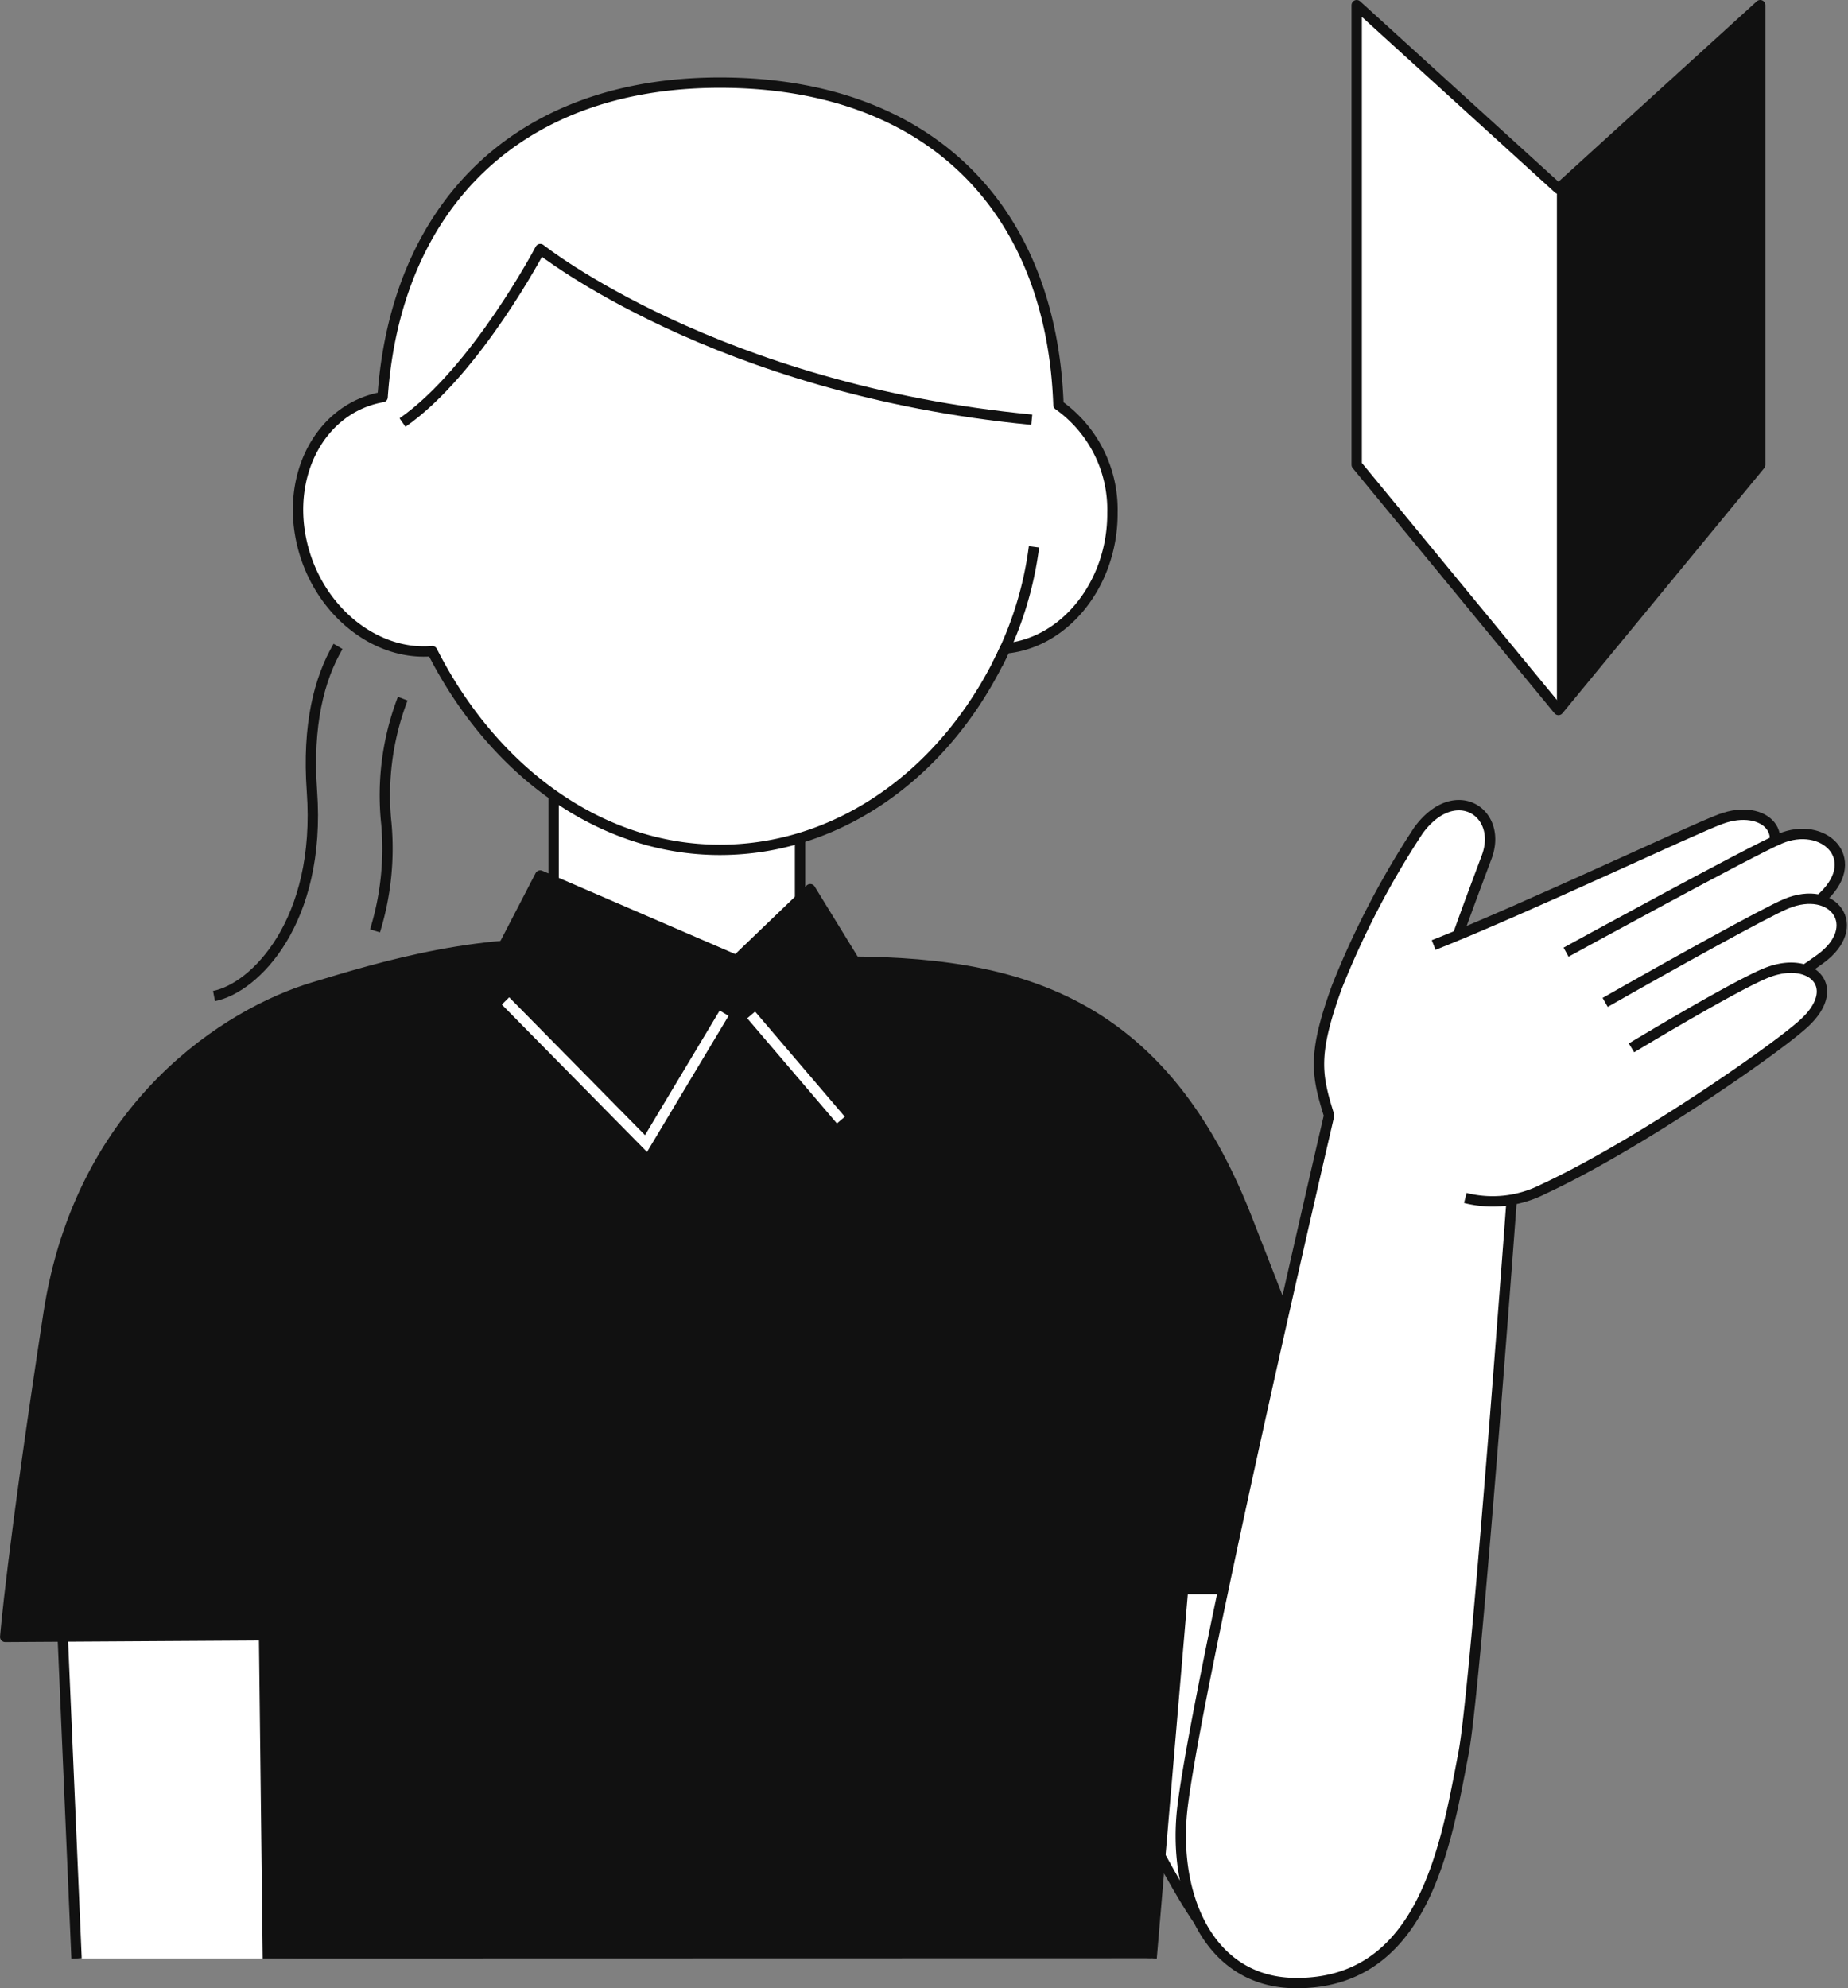 <svg xmlns="http://www.w3.org/2000/svg" width="178.481" height="191.996" viewBox="0 0 178.481 191.996"><rect x="0" y="0" width="178.481" height="191.996" fill="#808080" stroke="none"/><g transform="translate(-1226 -2318.361)"><g transform="translate(1226.5 2326.341)"><path d="M94.2,96.745,67.795,106.812S85.674,144.274,88.7,146.5l11.112-17.08Z" transform="translate(27.503 32.07)" fill="#fff"/><path d="M94.2,96.745,67.795,106.812S85.674,144.274,88.7,146.5l11.112-17.08Z" transform="translate(27.503 32.07)" fill="none" stroke="#111" stroke-linejoin="round" stroke-width="1"/><path d="M5.941,147.035l-1.951-45.4H27.28v45.4" transform="translate(0.952 34.107)" fill="#fff"/><path d="M5.941,147.035l-1.951-45.4H27.28v45.4" transform="translate(0.952 34.107)" fill="none" stroke="#111" stroke-linejoin="round" stroke-width="1"/><path d="M25.871,162.481l-.367-31.2-25,.152s.608-7.848,4.178-31.182C7.789,79.92,22.218,71.141,30.213,68.725c6.346-1.919,16.879-5.177,27.4-3.93,5.233.62,15.232,1.521,19.4,1.486,18.252-.494,34.253,1.385,43.377,24.653,12.5,31.88,13.47,35.872,13.47,35.872h-19.6l-3.038,35.655" transform="translate(-0.5 18.66)" fill="#111"/><path d="M25.871,162.481l-.367-31.2-25,.152s.608-7.848,4.178-31.182C7.789,79.92,22.218,71.141,30.213,68.725c6.346-1.919,16.879-5.177,27.4-3.93,5.233.62,15.232,1.521,19.4,1.486,18.252-.494,34.253,1.385,43.377,24.653,12.5,31.88,13.47,35.872,13.47,35.872h-19.6l-3.038,35.655" transform="translate(-0.5 18.66)" fill="none" stroke="#111" stroke-linejoin="round" stroke-width="1"/><path d="M26.721,44.225C24.9,47.34,23.74,51.811,24.2,58.219c.9,12.585-5.514,18.994-9.455,19.769" transform="translate(5.427 10.215)" fill="none" stroke="#111" stroke-linejoin="round" stroke-width="1"/><path d="M28.4,47.789a26.057,26.057,0,0,0-1.578,12.1,26.962,26.962,0,0,1-1.1,10.322" transform="translate(9.996 11.698)" fill="none" stroke="#111" stroke-linejoin="round" stroke-width="1"/><rect width="23.802" height="24.111" transform="translate(52.968 62.906)" fill="#fff"/><rect width="23.802" height="24.111" transform="translate(52.968 62.906)" fill="none" stroke="#111" stroke-linejoin="round" stroke-width="1"/><path d="M99.129,47.3a12.392,12.392,0,0,0-5.214-10.392c-.67-19.077-12.575-31.125-32.7-31.125-19.737,0-31.322,12.148-32.575,30.366-.04.007-.079.008-.118.016-5.839,1.1-9.264,7.45-7.65,14.188C22.4,56.73,27.9,61.158,33.433,60.681,39.2,72.071,49.491,79.868,61.215,79.868c11.9,0,22.249-7.867,27.539-19.446,5.8-.5,10.427-6.3,10.375-13.123" transform="translate(7.811 -5.782)" fill="#fff"/><path d="M99.129,47.3a12.392,12.392,0,0,0-5.214-10.392c-.67-19.077-12.575-31.125-32.7-31.125-19.737,0-31.322,12.148-32.575,30.366-.04.007-.079.008-.118.016-5.839,1.1-9.264,7.45-7.65,14.188C22.4,56.73,27.9,61.158,33.433,60.681,39.2,72.071,49.491,79.868,61.215,79.868c11.9,0,22.249-7.867,27.539-19.446C94.559,59.923,99.181,54.12,99.129,47.3Z" transform="translate(7.811 -5.782)" fill="none" stroke="#111" stroke-linejoin="round" stroke-width="1"/><path d="M88.373,33.608C57.9,30.693,40.906,17.131,40.906,17.131S34.7,28.941,27.6,33.882" transform="translate(10.775 -1.059)" fill="none" stroke="#111" stroke-linejoin="round" stroke-width="1"/><path d="M38.482,59.846,57.823,68.2,45.441,85.733,33.4,69.653Z" transform="translate(13.191 16.716)" fill="#111"/><path d="M38.482,59.846,57.823,68.2,45.441,85.733,33.4,69.653Z" transform="translate(13.191 16.716)" fill="none" stroke="#111" stroke-linejoin="round" stroke-width="1"/><path d="M58,60.783l-8.832,8.488,7.777,14.946,6.116-15.192Z" transform="translate(19.753 17.105)" fill="#111"/><path d="M58,60.783l-8.832,8.488,7.777,14.946,6.116-15.192Z" transform="translate(19.753 17.105)" fill="none" stroke="#111" stroke-linejoin="round" stroke-width="1"/><path d="M55.736,69.584,48.193,82.172,34.623,68.4" transform="translate(13.699 20.277)" fill="none" stroke="#fff" stroke-miterlimit="10" stroke-width="1"/><line x2="8.664" y2="10.154" transform="translate(72.047 90.029)" fill="none" stroke="#fff" stroke-miterlimit="10" stroke-width="1"/><path d="M68.179,48.758A34.312,34.312,0,0,0,71.7,37.436" transform="translate(27.663 7.39)" fill="none" stroke="#111" stroke-linejoin="round" stroke-width="1"/><path d="M98.219,81.909l7.8-10.05c1.149-3.671,2.6-7.514,4.206-11.81s-3.076-7.365-6.595-2.558a83.756,83.756,0,0,0-7.885,15.141C93.379,79.168,93.784,81.1,95,85.016c-2.981,12.847-12.589,54.665-14.123,66.5-1.1,8.46,2.308,17.159,10.777,17.28,12.544.177,14.653-13.49,16.331-22.2,1.291-6.71,5.159-60.357,5.159-60.357Z" transform="translate(32.864 14.72)" fill="#fff"/><path d="M98.219,81.909l7.8-10.05c1.149-3.671,2.6-7.514,4.206-11.81s-3.076-7.365-6.595-2.558a83.756,83.756,0,0,0-7.885,15.141C93.379,79.168,93.784,81.1,95,85.016c-2.981,12.847-12.589,54.665-14.123,66.5-1.1,8.46,2.308,17.159,10.777,17.28,12.544.177,14.653-13.49,16.331-22.2,1.291-6.71,5.159-60.357,5.159-60.357Z" transform="translate(32.864 14.72)" fill="none" stroke="#111" stroke-linejoin="round" stroke-width="1"/><path d="M128.1,65.969l-15.313-4.536L92.914,69.2l-.772,19.053,15.457-.848,20.2-13.62Z" transform="translate(37.635 17.376)" fill="#fff"/><path d="M115.928,69.857s9.3-5.186,13.193-8.7.758-6.591-3.454-5.043c-2.861,1.051-18.659,8.57-27.743,12.173" transform="translate(40.04 14.993)" fill="#fff"/><path d="M115.928,69.857s9.3-5.186,13.193-8.7.758-6.591-3.454-5.043c-2.861,1.051-18.659,8.57-27.743,12.173" transform="translate(40.04 14.993)" fill="none" stroke="#111" stroke-linejoin="round" stroke-width="1"/><path d="M106.953,68.431s17.87-9.79,20.682-10.966c4.138-1.732,7.981,1.844,4.247,5.521s-15.553,10.265-15.553,10.265" transform="translate(43.798 15.537)" fill="#fff"/><path d="M106.953,68.431s17.87-9.79,20.682-10.966c4.138-1.732,7.981,1.844,4.247,5.521s-15.553,10.265-15.553,10.265" transform="translate(43.798 15.537)" fill="none" stroke="#111" stroke-linejoin="round" stroke-width="1"/><path d="M109.62,71.442c6.043-3.451,15.528-8.711,17.475-9.521,4.608-1.917,7.559,2.206,3.332,5.306-4.146,3.04-15.541,9.746-15.541,9.746" transform="translate(44.908 17.375)" fill="#fff"/><path d="M109.62,71.442c6.043-3.451,15.528-8.711,17.475-9.521,4.608-1.917,7.559,2.206,3.332,5.306-4.146,3.04-15.541,9.746-15.541,9.746" transform="translate(44.908 17.375)" fill="none" stroke="#111" stroke-linejoin="round" stroke-width="1"/><path d="M100.084,88.368a10.74,10.74,0,0,0,7.481-.826c9.185-4.263,22.276-13.377,25.159-15.975,3.893-3.511.864-6.565-3.346-5.017-2.862,1.052-13.246,7.326-13.246,7.326" transform="translate(40.939 19.333)" fill="#fff"/><path d="M100.084,88.368a10.74,10.74,0,0,0,7.481-.826c9.185-4.263,22.276-13.377,25.159-15.975,3.893-3.511.864-6.565-3.346-5.017-2.862,1.052-13.246,7.326-13.246,7.326" transform="translate(40.939 19.333)" fill="none" stroke="#111" stroke-linejoin="round" stroke-width="1"/></g><g transform="translate(1357.03 2318.861)"><path d="M112.162,18.225,92.674.5V44.885l19.487,23.676,19.487-23.676V.5Z" transform="translate(-92.674 -0.5)" fill="#fff"/><path d="M112.162,18.225,92.674.5V44.885l19.487,23.676,19.487-23.676V.5Z" transform="translate(-92.674 -0.5)" fill="none" stroke="#111" stroke-linejoin="round" stroke-width="1"/><path d="M125.966.5,106.479,18.226h-.15V68.562l.2.031.474-.666,18.966-23.042Z" transform="translate(-86.992 -0.5)" fill="#111"/></g></g></svg>